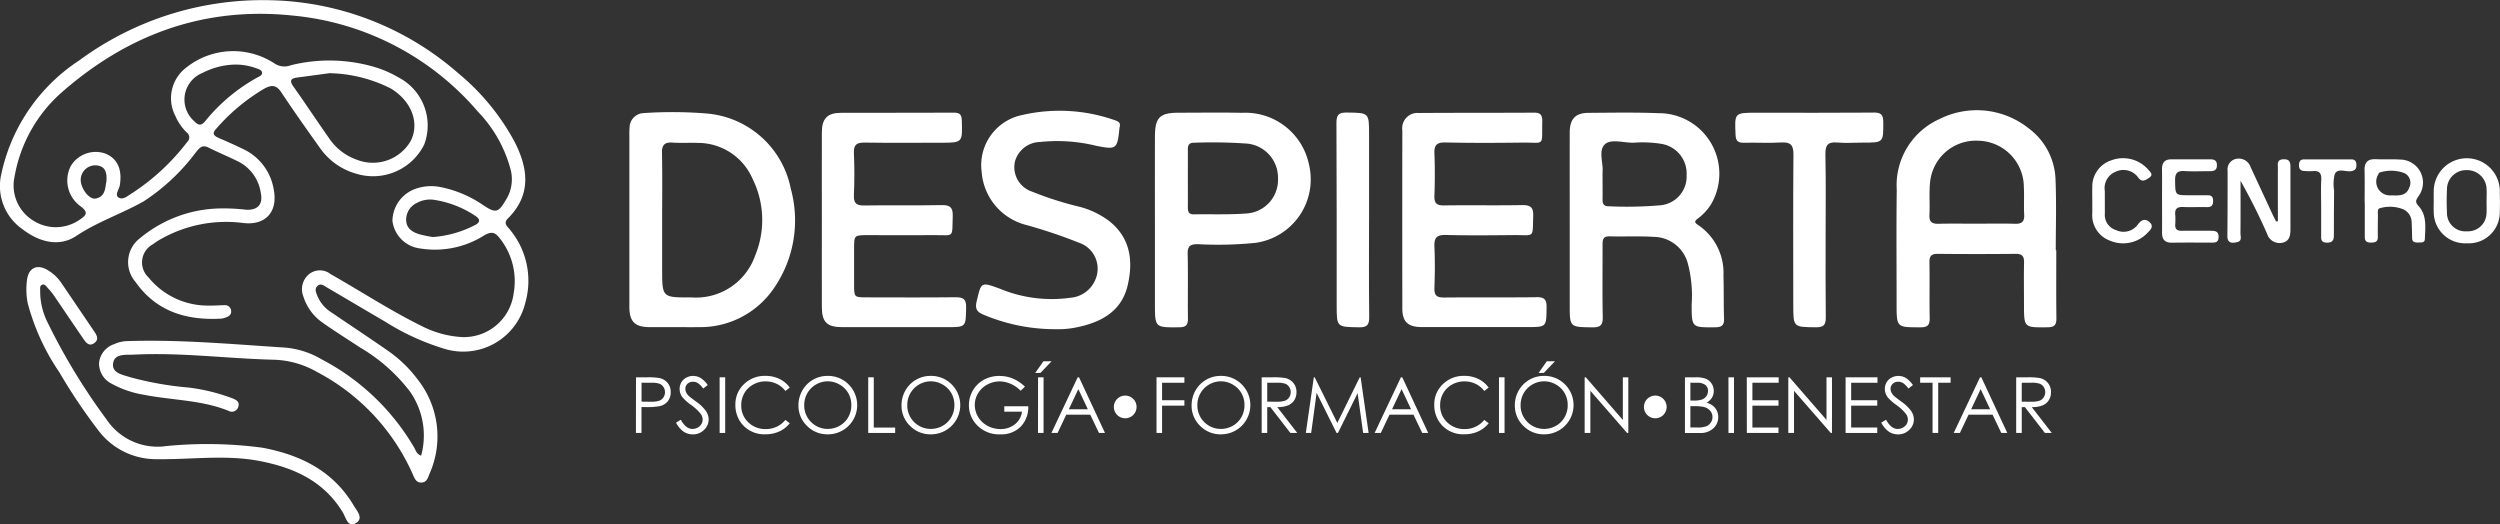 <svg xmlns="http://www.w3.org/2000/svg" xmlns:xlink="http://www.w3.org/1999/xlink" width="214.531" height="45" viewBox="0 0 214.531 45"><rect x="0" y="0" width="214.531" height="45" fill="#333333" stroke="none"/><defs><clipPath id="a"><rect width="214.531" height="45" fill="#fff"></rect></clipPath></defs><g clip-path="url(#a)"><path d="M194.5,22.524h-.044c0-2,.063-4-.018-5.988a5.69,5.69,0,0,0-2.333-4.494,7.143,7.143,0,0,0-7.647-.768,6.225,6.225,0,0,0-3.648,6.067c-.041,3.261-.012,6.525-.012,9.787,0,2.036,0,2.007,2.057,2.009.665,0,.795-.245.782-.84-.033-1.574.007-3.15-.021-4.724-.009-.541.157-.745.715-.74q3.332.034,6.666,0c.546-.005.75.181.738.729-.025,1.209-.006,2.419-.005,3.628,0,1.988,0,1.965,2.024,1.945.606-.006.763-.226.757-.789-.024-1.941-.01-3.881-.01-5.821m-3.526-2.272c-1.123-.032-2.247-.009-3.37-.008-1.068,0-2.135-.019-3.2.008-.562.014-.821-.151-.789-.762.051-.98-.052-1.976.072-2.944a3.943,3.943,0,0,1,4.129-3.421,3.989,3.989,0,0,1,3.9,3.98c.044.784-.013,1.574.029,2.358.031.582-.176.8-.766.789" transform="translate(-18.046 -1.049)" fill="#fff"></path><path d="M162.828,24.772a4.954,4.954,0,0,0-2.182-4.4c-.3-.191-.33-.313-.028-.538a4.433,4.433,0,0,0,1.186-1.3,5.194,5.194,0,0,0-4.571-7.751c-1.993-.078-3.992-.042-5.988-.027-1.132.009-1.6.524-1.607,1.691-.006,2.615,0,5.23,0,7.845q0,3.458,0,6.917c0,1.952,0,1.922,1.925,1.953.694.011.924-.178.909-.891-.043-2.052-.012-4.1-.016-6.157,0-.424.006-.778.6-.762,1.265.034,2.534-.034,3.794.045a3.065,3.065,0,0,1,2.9,2.2,10.754,10.754,0,0,1,.351,3.589c.005,2,0,1.985,1.991,1.971.569,0,.812-.152.789-.755-.043-1.207-.014-2.418-.049-3.626m-3.163-8.63a2.474,2.474,0,0,1-2.236,2.539,33.266,33.266,0,0,1-4.464.087c-.413.008-.52-.229-.515-.6.011-.731,0-1.462,0-2.349.086-.7-.378-1.806.185-2.355.521-.509,1.609-.139,2.446-.149a10.247,10.247,0,0,1,2.439.1,2.579,2.579,0,0,1,2.142,2.723" transform="translate(-14.936 -1.071)" fill="#fff"></path><path d="M66.894,10.83a36.019,36.019,0,0,0-5.645-.06,1.26,1.26,0,0,0-1.236,1.267,5.6,5.6,0,0,0-.017.59q0,7.381,0,14.762c0,1.267.473,1.741,1.713,1.749.759,0,1.519,0,2.277,0,.675,0,1.35.012,2.025,0a7.627,7.627,0,0,0,6.437-3.409,10.231,10.231,0,0,0,1.4-8.469,8.032,8.032,0,0,0-6.949-6.426M70.8,22.967a5.371,5.371,0,0,1-5.511,3.619c-2.48.014-2.48.014-2.48-2.43v-4.3c0-1.884.027-3.769-.014-5.653-.016-.71.232-.948.922-.9.727.05,1.462,0,2.192.028a5.107,5.107,0,0,1,4.663,3.089,7.954,7.954,0,0,1,.228,6.552" transform="translate(-5.989 -1.067)" fill="#fff"></path><path d="M145.2,26.577c-2.644.033-5.288,0-7.931.026-.615.006-.857-.167-.835-.808.041-1.18.054-2.365,0-3.543-.035-.757.185-1.039.983-1.017,1.939.051,3.881.029,5.821.011,1.822-.016,1.61.324,1.673-1.653.024-.778-.272-.933-.982-.921-2.221.041-4.443-.005-6.665.027-.619.009-.852-.167-.83-.806.041-1.208.05-2.42,0-3.627-.032-.728.184-.985.944-.969,2.193.048,4.387.039,6.58.012,2-.025,1.682.39,1.731-1.817.012-.536-.152-.757-.71-.753-3.291.02-6.582.005-9.872.028a1.315,1.315,0,0,0-1.426,1.5q-.015,7.636,0,15.272c0,1.156.489,1.6,1.676,1.6,1.6.005,3.206,0,4.81,0h4.219c1.685,0,1.655,0,1.673-1.706.006-.659-.19-.869-.855-.861" transform="translate(-13.343 -1.072)" fill="#fff"></path><path d="M89.805,26.578c-2.531.032-5.064.012-7.6.01-1.09,0-1.092,0-1.093-1.128q0-1.519,0-3.038c0-1.173,0-1.173,1.217-1.173,1.885,0,3.77.017,5.655,0,1.742-.019,1.535.316,1.592-1.642.023-.766-.248-.95-.969-.936-2.194.043-4.389-.005-6.583.032-.673.012-.96-.148-.928-.879.054-1.207.051-2.421,0-3.628-.031-.726.256-.9.931-.89,2.166.034,4.333.013,6.5.012,1.9,0,1.882,0,1.83-1.891-.014-.5-.15-.692-.677-.689-3.235.019-6.47,0-9.706.014-1.158.005-1.625.5-1.628,1.664-.009,2.5,0,5.007,0,7.511s-.009,5.007,0,7.511c.006,1.282.448,1.7,1.743,1.707q4.473.005,8.946,0c1.7,0,1.662,0,1.692-1.691.014-.735-.257-.883-.925-.874" transform="translate(-7.82 -1.071)" fill="#fff"></path><path d="M117.566,10.752c-1.8-.038-3.6-.009-5.4-.008-1.674,0-2.067.4-2.069,2.108q-.005,3.755,0,7.51,0,3.376,0,6.751c0,2.088,0,2.063,2.1,2.043.628-.006.741-.253.733-.8-.024-1.828.02-3.657-.023-5.485-.016-.68.213-.846.864-.847a31.922,31.922,0,0,0,4.97-.115,5.5,5.5,0,0,0,4.564-6.772,5.573,5.573,0,0,0-5.74-4.385m.488,8.631c-1.536.123-3.087.059-4.631.082-.425.006-.505-.246-.5-.6.009-.843,0-1.686,0-2.529,0-.815.01-1.629,0-2.444-.007-.383.13-.58.531-.573a41.574,41.574,0,0,1,4.63.081,2.937,2.937,0,0,1,2.575,2.964,2.892,2.892,0,0,1-2.6,3.019" transform="translate(-10.99 -1.071)" fill="#fff"></path><path d="M104.543,20.076a7.323,7.323,0,0,0-2.549-1.263,28.957,28.957,0,0,1-4.166-1.326,2.208,2.208,0,0,1-1.447-2.563,2.279,2.279,0,0,1,2.16-1.688,14.011,14.011,0,0,1,4.847.335c1.709.335,1.783.27,1.963-1.517a.431.431,0,0,1,.014-.083c.1-.351-.068-.5-.4-.6A14.273,14.273,0,0,0,97,10.923a4.389,4.389,0,0,0-3.472,4.891,5.084,5.084,0,0,0,3.806,4.539,43.54,43.54,0,0,1,4.546,1.528,2.348,2.348,0,0,1,1.434,3.094,2.536,2.536,0,0,1-2.179,1.629,11.555,11.555,0,0,1-6.029-.772C93.459,25.24,93.5,25.222,93.1,26.9c-.149.627,0,.915.571,1.15A15.778,15.778,0,0,0,99.827,29.3a7.859,7.859,0,0,0,2-.19c2.048-.443,3.73-1.4,4.234-3.59.47-2.045.254-3.989-1.521-5.444" transform="translate(-9.288 -1.052)" fill="#fff"></path><path d="M177.3,10.733c-3.345.027-6.691.012-10.036.011-1.923,0-1.907,0-1.819,1.9.024.512.205.688.706.676,1.069-.025,2.14.04,3.2-.023.8-.046,1.067.2,1.061,1.025-.037,4.3-.015,8.6-.014,12.9,0,1.946,0,1.912,1.963,1.934.708.008.832-.266.826-.884-.027-2.332-.012-4.667-.013-7,0-2.3.031-4.611-.019-6.914-.016-.788.167-1.135,1.012-1.059.725.066,1.461.01,2.191.01,1.8,0,1.769,0,1.763-1.773,0-.63-.2-.814-.826-.808" transform="translate(-16.512 -1.071)" fill="#fff"></path><path d="M130.2,19.969q0-3.67,0-7.341c0-1.908,0-1.871-1.92-1.9-.733-.01-.882.245-.879.919.026,5.2.019,10.407.02,15.611,0,1.9,0,1.866,1.925,1.9.74.013.873-.257.865-.923-.033-2.755-.014-5.513-.013-8.269" transform="translate(-12.717 -1.071)" fill="#fff"></path><path d="M217.143,15.178c-.6.021-.475.441-.478.78-.009,1.513,0,3.027,0,4.541l-.156.01c-.077-.149-.159-.3-.23-.448-.651-1.4-1.3-2.807-1.952-4.207a1.071,1.071,0,0,0-1.2-.72.92.92,0,0,0-.776,1.043c0,1.857,0,3.713-.02,5.569-.008.69.447.628.855.537.427-.1.265-.5.267-.784.015-1.492.007-2.983.007-4.475a50.241,50.241,0,0,1,2.288,4.571,1.112,1.112,0,0,0,1.268.749c.644-.111.726-.622.726-1.159q0-2.615,0-5.231c0-.411.014-.8-.593-.777" transform="translate(-21.194 -1.509)" fill="#fff"></path><path d="M230.014,18.383a1.973,1.973,0,0,0-1.546-3.175c-.7-.048-1.4,0-2.1-.032-.68-.028-.976.265-.959.948.023.926.006,1.853.006,2.779h.012c0,.982,0,1.964,0,2.946,0,.367.176.482.521.482s.609-.048.6-.486c-.01-.618,0-1.235.008-1.852,0-.218-.069-.546.161-.609a3.082,3.082,0,0,1,1.9.049,1.227,1.227,0,0,1,.833,1.157c.025.448.029.9.039,1.347.007.352.24.4.517.388.242-.012.568.06.579-.309.03-.975.194-2-.533-2.809-.291-.323-.275-.479-.032-.822m-.761-.816c-.222.714-.821.738-1.429.713-.056,0-.112,0-.167,0a1.182,1.182,0,0,1-1.065-1.82c.023-.049.046-.124.085-.135a3.243,3.243,0,0,1,2.115.033.906.906,0,0,1,.462,1.21" transform="translate(-22.5 -1.515)" fill="#fff"></path><path d="M237.677,17.917a2.837,2.837,0,0,0-5.675.015c-.006.252,0,.505,0,.757,0,.337-.015.673,0,1.009a2.692,2.692,0,0,0,2.849,2.684,2.658,2.658,0,0,0,2.819-2.7c.024-.588.017-1.177,0-1.766m-1.137,1.83a1.591,1.591,0,0,1-1.694,1.608,1.572,1.572,0,0,1-1.7-1.593c-.034-.673-.034-1.35,0-2.024a1.639,1.639,0,0,1,1.69-1.63,1.661,1.661,0,0,1,1.708,1.617c.022.364,0,.73,0,1.1,0,.309.017.619,0,.927" transform="translate(-23.158 -1.506)" fill="#fff"></path><path d="M210.314,21.314c-.843.011-1.685-.007-2.528.005-.388.006-.573-.14-.551-.54a5.7,5.7,0,0,0,0-.842c-.052-.534.2-.679.694-.658.673.028,1.348-.008,2.022.009.406.01.536-.165.533-.555s-.2-.47-.528-.464c-.506.008-1.011,0-1.517,0-1.222,0-1.192,0-1.216-1.241-.012-.609.155-.873.8-.833.727.046,1.46.008,2.19.009.345,0,.6-.072.6-.509s-.251-.509-.6-.509c-1.1,0-2.19.008-3.286,0-.625-.006-.839.315-.828.9.016.87,0,1.742.005,2.612,0,.926.007,1.853,0,2.78-.006.593.248.874.862.863,1.123-.02,2.247-.008,3.37-.005.329,0,.609-.011.619-.47.011-.482-.253-.549-.639-.545" transform="translate(-20.573 -1.515)" fill="#fff"></path><path d="M203.331,20.814a1.512,1.512,0,0,1-1.835.44,1.361,1.361,0,0,1-.964-1.427c-.005-.645,0-1.292-.005-1.937a1.511,1.511,0,0,1,.915-1.639,1.557,1.557,0,0,1,1.959.5c.341.454.652.192.93.012.428-.277.049-.536-.112-.738a2.865,2.865,0,0,0-3.154-.752,2.362,2.362,0,0,0-1.611,2.325c-.013.392,0,.787,0,1.179,0,.338,0,.674,0,1.012a2.317,2.317,0,0,0,1.529,2.374,2.879,2.879,0,0,0,3.118-.583c.244-.263.687-.581.31-.965-.348-.356-.724-.323-1.076.2" transform="translate(-19.909 -1.507)" fill="#fff"></path><path d="M223.64,15.193q-2.025,0-4.051,0c-.328,0-.427.2-.431.493s.114.486.429.5a5.484,5.484,0,0,0,.759.013c.546-.049.75.171.723.726-.038.786-.01,1.574-.009,2.362s0,1.576,0,2.364c0,.337-.054.674.482.687.517.012.61-.239.609-.669,0-1.267.009-2.532.019-3.8a3.531,3.531,0,0,1,.058-1.414c.266-.544.912-.18,1.385-.248.359-.051.48-.2.473-.542-.005-.317-.135-.473-.447-.473" transform="translate(-21.876 -1.516)" fill="#fff"></path><path d="M60.628,35.968h.951a5.387,5.387,0,0,1,1.1.072,1.217,1.217,0,0,1,.668.413,1.187,1.187,0,0,1,.259.787,1.2,1.2,0,0,1-.253.787,1.241,1.241,0,0,1-.7.417,6.143,6.143,0,0,1-1.214.078h-.34v2.22h-.477Zm.477.467v1.619l.807.01a2.116,2.116,0,0,0,.717-.089.743.743,0,0,0,.357-.288.8.8,0,0,0,.129-.446.784.784,0,0,0-.129-.438.719.719,0,0,0-.343-.284,2.04,2.04,0,0,0-.7-.085Z" transform="translate(-6.052 -3.59)" fill="#fff"></path><path d="M64.453,39.839l.405-.244q.429.789.99.789a.945.945,0,0,0,.451-.112.789.789,0,0,0,.32-.3.775.775,0,0,0,.111-.4.811.811,0,0,0-.162-.471,3.844,3.844,0,0,0-.818-.766,4.2,4.2,0,0,1-.743-.653,1.194,1.194,0,0,1-.253-.73,1.11,1.11,0,0,1,.149-.567,1.057,1.057,0,0,1,.42-.4,1.2,1.2,0,0,1,.589-.148,1.262,1.262,0,0,1,.631.167,2.184,2.184,0,0,1,.622.615l-.39.3a1.86,1.86,0,0,0-.46-.471.791.791,0,0,0-.413-.113.657.657,0,0,0-.472.175.574.574,0,0,0-.184.432.736.736,0,0,0,.065.3,1.115,1.115,0,0,0,.237.318q.095.092.617.477a3.489,3.489,0,0,1,.851.815,1.312,1.312,0,0,1,.23.717,1.219,1.219,0,0,1-.4.9,1.325,1.325,0,0,1-.958.383,1.4,1.4,0,0,1-.789-.232,2.112,2.112,0,0,1-.653-.777" transform="translate(-6.434 -3.577)" fill="#fff"></path><rect width="0.477" height="4.774" transform="translate(61.753 32.378)" fill="#fff"></rect><path d="M74.768,36.84l-.376.289a2.047,2.047,0,0,0-.748-.615,2.177,2.177,0,0,0-.959-.21,2.118,2.118,0,0,0-1.058.274,1.976,1.976,0,0,0-.755.737,2.039,2.039,0,0,0-.267,1.04,1.954,1.954,0,0,0,.6,1.457,2.077,2.077,0,0,0,1.51.584,2.124,2.124,0,0,0,1.678-.786l.376.286a2.423,2.423,0,0,1-.89.7,2.8,2.8,0,0,1-1.193.248,2.481,2.481,0,0,1-1.977-.834,2.517,2.517,0,0,1-.607-1.7,2.363,2.363,0,0,1,.735-1.763,2.532,2.532,0,0,1,1.842-.716,2.7,2.7,0,0,1,1.207.265,2.346,2.346,0,0,1,.882.742" transform="translate(-6.997 -3.577)" fill="#fff"></path><path d="M78.6,35.834a2.475,2.475,0,0,1,1.814.724,2.509,2.509,0,0,1-1.775,4.29,2.442,2.442,0,0,1-1.793-.727,2.388,2.388,0,0,1-.73-1.759,2.546,2.546,0,0,1,.332-1.275A2.462,2.462,0,0,1,78.6,35.834m.021.464a2.039,2.039,0,0,0-1.745,1.02,2.06,2.06,0,0,0-.266,1.042,2.007,2.007,0,0,0,2.012,2.023,2.052,2.052,0,0,0,1.029-.269,1.94,1.94,0,0,0,.737-.737,2.071,2.071,0,0,0,.265-1.039,2.022,2.022,0,0,0-.265-1.028,1.972,1.972,0,0,0-.746-.735,2.012,2.012,0,0,0-1.02-.276" transform="translate(-7.598 -3.577)" fill="#fff"></path><path d="M82.766,35.968h.476v4.313h1.837v.461H82.766Z" transform="translate(-8.262 -3.59)" fill="#fff"></path><path d="M88.425,35.834a2.475,2.475,0,0,1,1.814.724,2.509,2.509,0,0,1-1.775,4.29,2.442,2.442,0,0,1-1.793-.727,2.388,2.388,0,0,1-.73-1.759,2.546,2.546,0,0,1,.332-1.275,2.462,2.462,0,0,1,2.152-1.253m.021.464a2.039,2.039,0,0,0-1.745,1.02,2.06,2.06,0,0,0-.266,1.042,2.007,2.007,0,0,0,2.012,2.023,2.051,2.051,0,0,0,1.029-.269,1.94,1.94,0,0,0,.737-.737,2.071,2.071,0,0,0,.265-1.039,2.022,2.022,0,0,0-.265-1.028,1.972,1.972,0,0,0-.746-.735,2.012,2.012,0,0,0-1.02-.276" transform="translate(-8.579 -3.577)" fill="#fff"></path><path d="M97.175,36.756l-.37.35a2.828,2.828,0,0,0-.875-.6,2.353,2.353,0,0,0-.926-.2,2.2,2.2,0,0,0-1.069.276,2,2,0,0,0-.787.748,1.926,1.926,0,0,0-.279,1,1.968,1.968,0,0,0,.289,1.024,2.047,2.047,0,0,0,.8.762,2.291,2.291,0,0,0,1.116.278,1.911,1.911,0,0,0,1.246-.415,1.644,1.644,0,0,0,.6-1.078H95.4V38.44h2.057A2.393,2.393,0,0,1,96.8,40.2a2.35,2.35,0,0,1-1.741.65,2.619,2.619,0,0,1-2.1-.9,2.4,2.4,0,0,1-.593-1.606,2.463,2.463,0,0,1,.34-1.262,2.426,2.426,0,0,1,.935-.914,2.721,2.721,0,0,1,1.343-.329,2.991,2.991,0,0,1,1.142.219,3.439,3.439,0,0,1,1.045.7" transform="translate(-9.22 -3.577)" fill="#fff"></path><path d="M99.389,34.44h.7l-.957,1h-.448Zm-.461,1.375H99.4v4.774h-.477Z" transform="translate(-9.85 -3.438)" fill="#fff"></path><path d="M102.6,35.968l2.226,4.773h-.515l-.751-1.57h-2.056l-.744,1.57h-.531l2.255-4.773Zm-.059,1.014-.818,1.727h1.632Z" transform="translate(-10.005 -3.59)" fill="#fff"></path><path d="M110.249,35.968h2.391v.467h-1.915v1.5h1.915V38.4h-1.915v2.343h-.476Z" transform="translate(-11.005 -3.59)" fill="#fff"></path><path d="M116.078,35.834a2.475,2.475,0,0,1,1.814.724,2.509,2.509,0,0,1-1.775,4.29,2.442,2.442,0,0,1-1.793-.727,2.388,2.388,0,0,1-.73-1.759,2.546,2.546,0,0,1,.332-1.275,2.462,2.462,0,0,1,2.152-1.253m.021.464a2.039,2.039,0,0,0-1.745,1.02,2.06,2.06,0,0,0-.266,1.042,2.007,2.007,0,0,0,2.012,2.023,2.051,2.051,0,0,0,1.029-.269,1.939,1.939,0,0,0,.737-.737,2.071,2.071,0,0,0,.265-1.039,2.022,2.022,0,0,0-.265-1.028,1.972,1.972,0,0,0-.746-.735,2.012,2.012,0,0,0-1.02-.276" transform="translate(-11.339 -3.577)" fill="#fff"></path><path d="M120.273,35.968h.951a5.775,5.775,0,0,1,1.078.065,1.228,1.228,0,0,1,.691.418,1.191,1.191,0,0,1,.266.788,1.273,1.273,0,0,1-.183.686,1.146,1.146,0,0,1-.524.446,2.422,2.422,0,0,1-.942.155l1.717,2.216h-.591l-1.716-2.216h-.27v2.216h-.477Zm.477.467v1.623l.822.006a2.042,2.042,0,0,0,.707-.091.734.734,0,0,0,.358-.291.807.807,0,0,0,.128-.446.774.774,0,0,0-.13-.437.719.719,0,0,0-.341-.281,2.055,2.055,0,0,0-.7-.085Z" transform="translate(-12.006 -3.59)" fill="#fff"></path><path d="M124.483,40.741l.684-4.774h.077l1.94,3.917,1.923-3.917h.077l.686,4.774H129.4l-.473-3.413-1.688,3.413h-.121l-1.709-3.44-.468,3.44Z" transform="translate(-12.426 -3.59)" fill="#fff"></path><path d="M133.412,35.968l2.226,4.773h-.515l-.751-1.57h-2.056l-.744,1.57h-.531l2.255-4.773Zm-.059,1.014-.818,1.727h1.632Z" transform="translate(-13.08 -3.59)" fill="#fff"></path><path d="M141.392,36.84l-.376.289a2.047,2.047,0,0,0-.748-.615,2.177,2.177,0,0,0-.959-.21,2.118,2.118,0,0,0-1.058.274,1.976,1.976,0,0,0-.755.737,2.039,2.039,0,0,0-.267,1.04,1.954,1.954,0,0,0,.6,1.457,2.077,2.077,0,0,0,1.51.584,2.124,2.124,0,0,0,1.678-.786l.376.286a2.423,2.423,0,0,1-.89.7,2.8,2.8,0,0,1-1.193.248,2.481,2.481,0,0,1-1.977-.834,2.517,2.517,0,0,1-.607-1.7,2.363,2.363,0,0,1,.735-1.763,2.532,2.532,0,0,1,1.842-.716,2.7,2.7,0,0,1,1.207.265,2.346,2.346,0,0,1,.882.742" transform="translate(-13.648 -3.577)" fill="#fff"></path><rect width="0.477" height="4.774" transform="translate(128.632 32.378)" fill="#fff"></rect><path d="M146.891,35.695a2.474,2.474,0,0,1,1.814.724,2.509,2.509,0,0,1-1.775,4.289,2.444,2.444,0,0,1-1.792-.726,2.39,2.39,0,0,1-.731-1.759,2.546,2.546,0,0,1,.332-1.275,2.462,2.462,0,0,1,2.152-1.253m.021.464a2.035,2.035,0,0,0-1.745,1.019,2.074,2.074,0,0,0-.266,1.042,2.007,2.007,0,0,0,2.012,2.024,2.043,2.043,0,0,0,1.029-.27,1.931,1.931,0,0,0,.737-.736,2.065,2.065,0,0,0,.265-1.04,2.015,2.015,0,0,0-.265-1.028,1.978,1.978,0,0,0-.746-.735,2.016,2.016,0,0,0-1.02-.275m.237-1.72h.7l-.957,1h-.448Z" transform="translate(-14.415 -3.438)" fill="#fff"></path><path d="M151.061,40.741V35.967h.1l3.177,3.659V35.967h.471v4.774h-.107l-3.151-3.614v3.614Z" transform="translate(-15.079 -3.59)" fill="#fff"></path><path d="M160.621,35.968h.941a2.228,2.228,0,0,1,.873.134,1.068,1.068,0,0,1,.482.414,1.132,1.132,0,0,1,.177.619,1.111,1.111,0,0,1-.155.58,1.159,1.159,0,0,1-.456.423,1.778,1.778,0,0,1,.573.3,1.185,1.185,0,0,1,.312.412,1.243,1.243,0,0,1,.112.524,1.288,1.288,0,0,1-.42.972,1.575,1.575,0,0,1-1.128.4h-1.311Zm.467.467v1.528h.274a2.143,2.143,0,0,0,.731-.092.792.792,0,0,0,.371-.292.769.769,0,0,0,.137-.444.627.627,0,0,0-.23-.514,1.153,1.153,0,0,0-.73-.186Zm0,2.008v1.83h.591a2.119,2.119,0,0,0,.768-.1.859.859,0,0,0,.391-.32.836.836,0,0,0-.059-1.025,1.069,1.069,0,0,0-.572-.324,4.13,4.13,0,0,0-.849-.059Z" transform="translate(-16.033 -3.59)" fill="#fff"></path><rect width="0.477" height="4.774" transform="translate(148.323 32.378)" fill="#fff"></rect><path d="M166.518,35.968h2.736v.467H167v1.5h2.24V38.4H167v1.876h2.24v.467h-2.717Z" transform="translate(-16.622 -3.59)" fill="#fff"></path><path d="M170.476,40.741V35.967h.1l3.177,3.659V35.967h.471v4.774h-.107l-3.151-3.614v3.614Z" transform="translate(-17.017 -3.59)" fill="#fff"></path><path d="M175.937,35.968h2.736v.467h-2.259v1.5h2.24V38.4h-2.24v1.876h2.24v.467h-2.717Z" transform="translate(-17.562 -3.59)" fill="#fff"></path><path d="M179.344,39.839l.405-.244q.429.789.99.789a.946.946,0,0,0,.451-.112.789.789,0,0,0,.32-.3.776.776,0,0,0,.111-.4.811.811,0,0,0-.162-.471,3.844,3.844,0,0,0-.818-.766,4.2,4.2,0,0,1-.743-.653,1.194,1.194,0,0,1-.253-.73,1.11,1.11,0,0,1,.149-.567,1.057,1.057,0,0,1,.42-.4,1.2,1.2,0,0,1,.589-.148,1.262,1.262,0,0,1,.631.167,2.184,2.184,0,0,1,.622.615l-.39.3a1.86,1.86,0,0,0-.46-.471.791.791,0,0,0-.413-.113.657.657,0,0,0-.472.175.574.574,0,0,0-.184.432.736.736,0,0,0,.065.3,1.114,1.114,0,0,0,.237.318q.095.092.617.477a3.489,3.489,0,0,1,.851.815,1.312,1.312,0,0,1,.23.717,1.219,1.219,0,0,1-.4.9,1.325,1.325,0,0,1-.958.383,1.4,1.4,0,0,1-.789-.232,2.112,2.112,0,0,1-.653-.777" transform="translate(-17.902 -3.577)" fill="#fff"></path><path d="M183.043,36.435v-.467h2.615v.467h-1.064v4.306h-.486V36.435Z" transform="translate(-18.271 -3.59)" fill="#fff"></path><path d="M188.615,35.968l2.226,4.773h-.515l-.751-1.57H187.52l-.744,1.57h-.531l2.255-4.773Zm-.059,1.014-.818,1.727h1.632Z" transform="translate(-18.591 -3.59)" fill="#fff"></path><path d="M192.2,35.968h.951a5.775,5.775,0,0,1,1.078.065,1.229,1.229,0,0,1,.691.418,1.191,1.191,0,0,1,.266.788,1.273,1.273,0,0,1-.183.686,1.146,1.146,0,0,1-.524.446,2.422,2.422,0,0,1-.942.155l1.717,2.216h-.591l-1.716-2.216h-.27v2.216H192.2Zm.477.467v1.623l.822.006a2.042,2.042,0,0,0,.707-.091.734.734,0,0,0,.358-.291.807.807,0,0,0,.128-.446.775.775,0,0,0-.13-.437.72.72,0,0,0-.341-.281,2.055,2.055,0,0,0-.7-.085Z" transform="translate(-19.186 -3.59)" fill="#fff"></path><path d="M108.13,38.685a.974.974,0,1,1-.974-.974.974.974,0,0,1,.974.974" transform="translate(-10.599 -3.764)" fill="#fff"></path><path d="M158.661,38.685a.974.974,0,1,1-.974-.974.974.974,0,0,1,.974.974" transform="translate(-15.643 -3.764)" fill="#fff"></path><path d="M36.14,39.1a6.572,6.572,0,0,0-.969-5.513,14.756,14.756,0,0,0-4.245-3.752c-1.086-.712-2.187-1.4-3.248-2.15a4.291,4.291,0,0,1-1.652-2.264,1.672,1.672,0,0,1,.5-1.9,1.489,1.489,0,0,1,1.853.006c2.647,1.5,5.191,3.173,7.929,4.512a8.634,8.634,0,0,0,3.369.888,4.306,4.306,0,0,0,4.405-3.777,5.913,5.913,0,0,0-1.223-4.736c-.4-.513-.7-.54-1.261-.246a7.892,7.892,0,0,1-5.546,1.152,2.72,2.72,0,0,1-2.376-2.362,2.967,2.967,0,0,1,2.25-2.837,3.983,3.983,0,0,1,1.881-.066,9.827,9.827,0,0,1,3.573,1.491c1.181.795,1.374.743,2.09-.488a3.311,3.311,0,0,0,.356-2.476,11.35,11.35,0,0,0-2.813-5,23.833,23.833,0,0,0-15.89-8.246C17.441.53,10.823,3.014,5.133,8.071a12.477,12.477,0,0,0-3.877,7.05,3.535,3.535,0,0,0,1.573,3.792,3.593,3.593,0,0,0,4.022-.068c.575-.383.746-.634.059-1.146a2.72,2.72,0,0,1-.824-3.472,2.5,2.5,0,0,1,2.891-1.071c1.082.4,1.529,1.357,1.306,2.735-.058.36-.452.825-.121,1.052.389.266.825-.167,1.193-.38a18.908,18.908,0,0,0,4.708-4.378.525.525,0,0,0-.048-.825,4.45,4.45,0,0,1-.962-1.4,3.3,3.3,0,0,1,.957-4.183,6.466,6.466,0,0,1,7.541-.335,1.526,1.526,0,0,0,1.423.152,13.759,13.759,0,0,1,6.948.094,9.332,9.332,0,0,1,2.271.954,4.647,4.647,0,0,1,2.213,5.754,4.9,4.9,0,0,1-5.76,2.533A5.656,5.656,0,0,1,27.5,12.757c-1.143-1.6-2.275-3.2-3.364-4.838-.406-.608-.779-.662-1.41-.337a16.531,16.531,0,0,0-4.149,3.442c-.414.426-.241.627.2.819.7.3,1.393.61,2.078.942a4.651,4.651,0,0,1,2.622,3.407c.415,1.963-.68,3.2-2.659,2.937a11.371,11.371,0,0,0-6.969,1.362,5.807,5.807,0,0,0-.718.463,1.771,1.771,0,0,0-.386,2.854A6.559,6.559,0,0,0,18,26.221c.41.014.824-.031,1.235-.03a.525.525,0,0,1,.6.479c.033.3-.162.464-.418.558a1.624,1.624,0,0,1-.459.116c-2.956.157-5.533-.6-7.322-3.142A2.584,2.584,0,0,1,12,20.449a11.049,11.049,0,0,1,6.9-2.563,16.228,16.228,0,0,1,2.178.107c1.024.068,1.511-.437,1.3-1.442a3.58,3.58,0,0,0-1.836-2.639c-.875-.445-1.787-.815-2.664-1.256-.564-.284-.795.091-1.088.435a17.43,17.43,0,0,1-4.481,4.2c-1.876,1.055-3.93,1.734-5.757,2.951-1.51,1.007-3.219.5-4.614-.565A4.519,4.519,0,0,1,.123,14.89a15.511,15.511,0,0,1,6.668-9.7A26.553,26.553,0,0,1,23.27.021,25.265,25.265,0,0,1,39.325,6.285a19.728,19.728,0,0,1,4.846,5.907c1.168,2.305,1.433,4.534-.583,6.551-.422.422-.06.663.162.954a6.87,6.87,0,0,1,1.334,6.265A5.484,5.484,0,0,1,38.039,29.9,20.679,20.679,0,0,1,33.046,27.6c-1.67-.975-3.332-1.961-5-2.94-.24-.141-.5-.37-.779-.143-.311.254-.15.582-.032.873a3.01,3.01,0,0,0,1.134,1.373c1.676,1.139,3.37,2.252,5.03,3.415a10.892,10.892,0,0,1,2.44,2.384,7.873,7.873,0,0,1,1.023,8.085c-.137.347-.241.768-.729.763-.424,0-.561-.361-.7-.683a18.248,18.248,0,0,0-8.209-8.795,7.911,7.911,0,0,0-3.706-1.063c-4.019-.095-8.022-.643-12.052-.436-.686.035-1.621-.113-1.757.726-.141.862.821,1,1.454,1.208a28.045,28.045,0,0,0,5.044.892,16.1,16.1,0,0,1,3.772.937c.311.122.6.3.473.7a.573.573,0,0,1-.843.358c-2.33-.943-4.846-.9-7.262-1.378a8.641,8.641,0,0,1-2.773-.952A1.942,1.942,0,0,1,8.5,31.148a1.893,1.893,0,0,1,1.3-1.616,2.891,2.891,0,0,1,1.2-.263c4.5-.141,8.983.271,13.468.559A7.381,7.381,0,0,1,27.6,30.836a19.784,19.784,0,0,1,7.944,7.575c.13.234.2.542.594.69M28.268,6.281c-.79.107-1.76.242-2.731.367-.547.07-.744.238-.358.78,1.043,1.472,2.036,2.979,3.074,4.455a4.779,4.779,0,0,0,2.37,1.825,3.752,3.752,0,0,0,4.656-1.675c.723-1.541.022-3.354-1.718-4.425a12.127,12.127,0,0,0-5.292-1.327M20.2,5.541a6.35,6.35,0,0,0-2.816.714,2.467,2.467,0,0,0-.7,4.16c.343.365.6.378.92-.011a15.237,15.237,0,0,1,4.549-3.792c.162-.088.374-.176.33-.4-.039-.206-.248-.269-.427-.33A5.161,5.161,0,0,0,20.2,5.541m16.94,14.8a9.27,9.27,0,0,0,3.608-1.021c.523-.255.445-.552,0-.822a8.7,8.7,0,0,0-3.426-1.338,2.37,2.37,0,0,0-1.565.261,1.584,1.584,0,0,0-.9,1.552c.063.667.569.96,1.137,1.131a11.289,11.289,0,0,0,1.14.237M9.131,15.58c.072-.872-.154-1.336-.883-1.392A1.253,1.253,0,0,0,6.927,15.4c-.025.737.717,1.754,1.291,1.637.873-.178.8-1,.914-1.452" transform="translate(0 0)" fill="#fff"></path><path d="M14.372,40.835a35.812,35.812,0,0,1,8.389.125c3.269.61,6.078,1.988,7.845,4.964.273.46.915,1.132.127,1.54-.649.335-.8-.511-1.056-.936-1.6-2.655-4.117-3.821-7.013-4.4-2.958-.6-5.935-.142-8.9-.184A6.192,6.192,0,0,1,8.672,39.45a47.774,47.774,0,0,1-3.332-4.968,19.225,19.225,0,0,1-2.712-5.93,6.115,6.115,0,0,1-.059-1.987c.134-1.048.87-1.386,1.765-.851a3.659,3.659,0,0,1,1.171,1.095Q6.892,28.852,8.28,30.9c.234.347.524.748.063,1.081-.48.347-.75-.095-.98-.428-.828-1.2-1.637-2.411-2.46-3.613a5.064,5.064,0,0,0-.536-.663c-.142-.147-.274-.418-.535-.284-.186.095-.129.336-.132.519a5.9,5.9,0,0,0,.617,2.663,53.228,53.228,0,0,0,5.071,8.354,5.272,5.272,0,0,0,4.985,2.311" transform="translate(-0.251 -2.542)" fill="#fff"></path></g></svg>